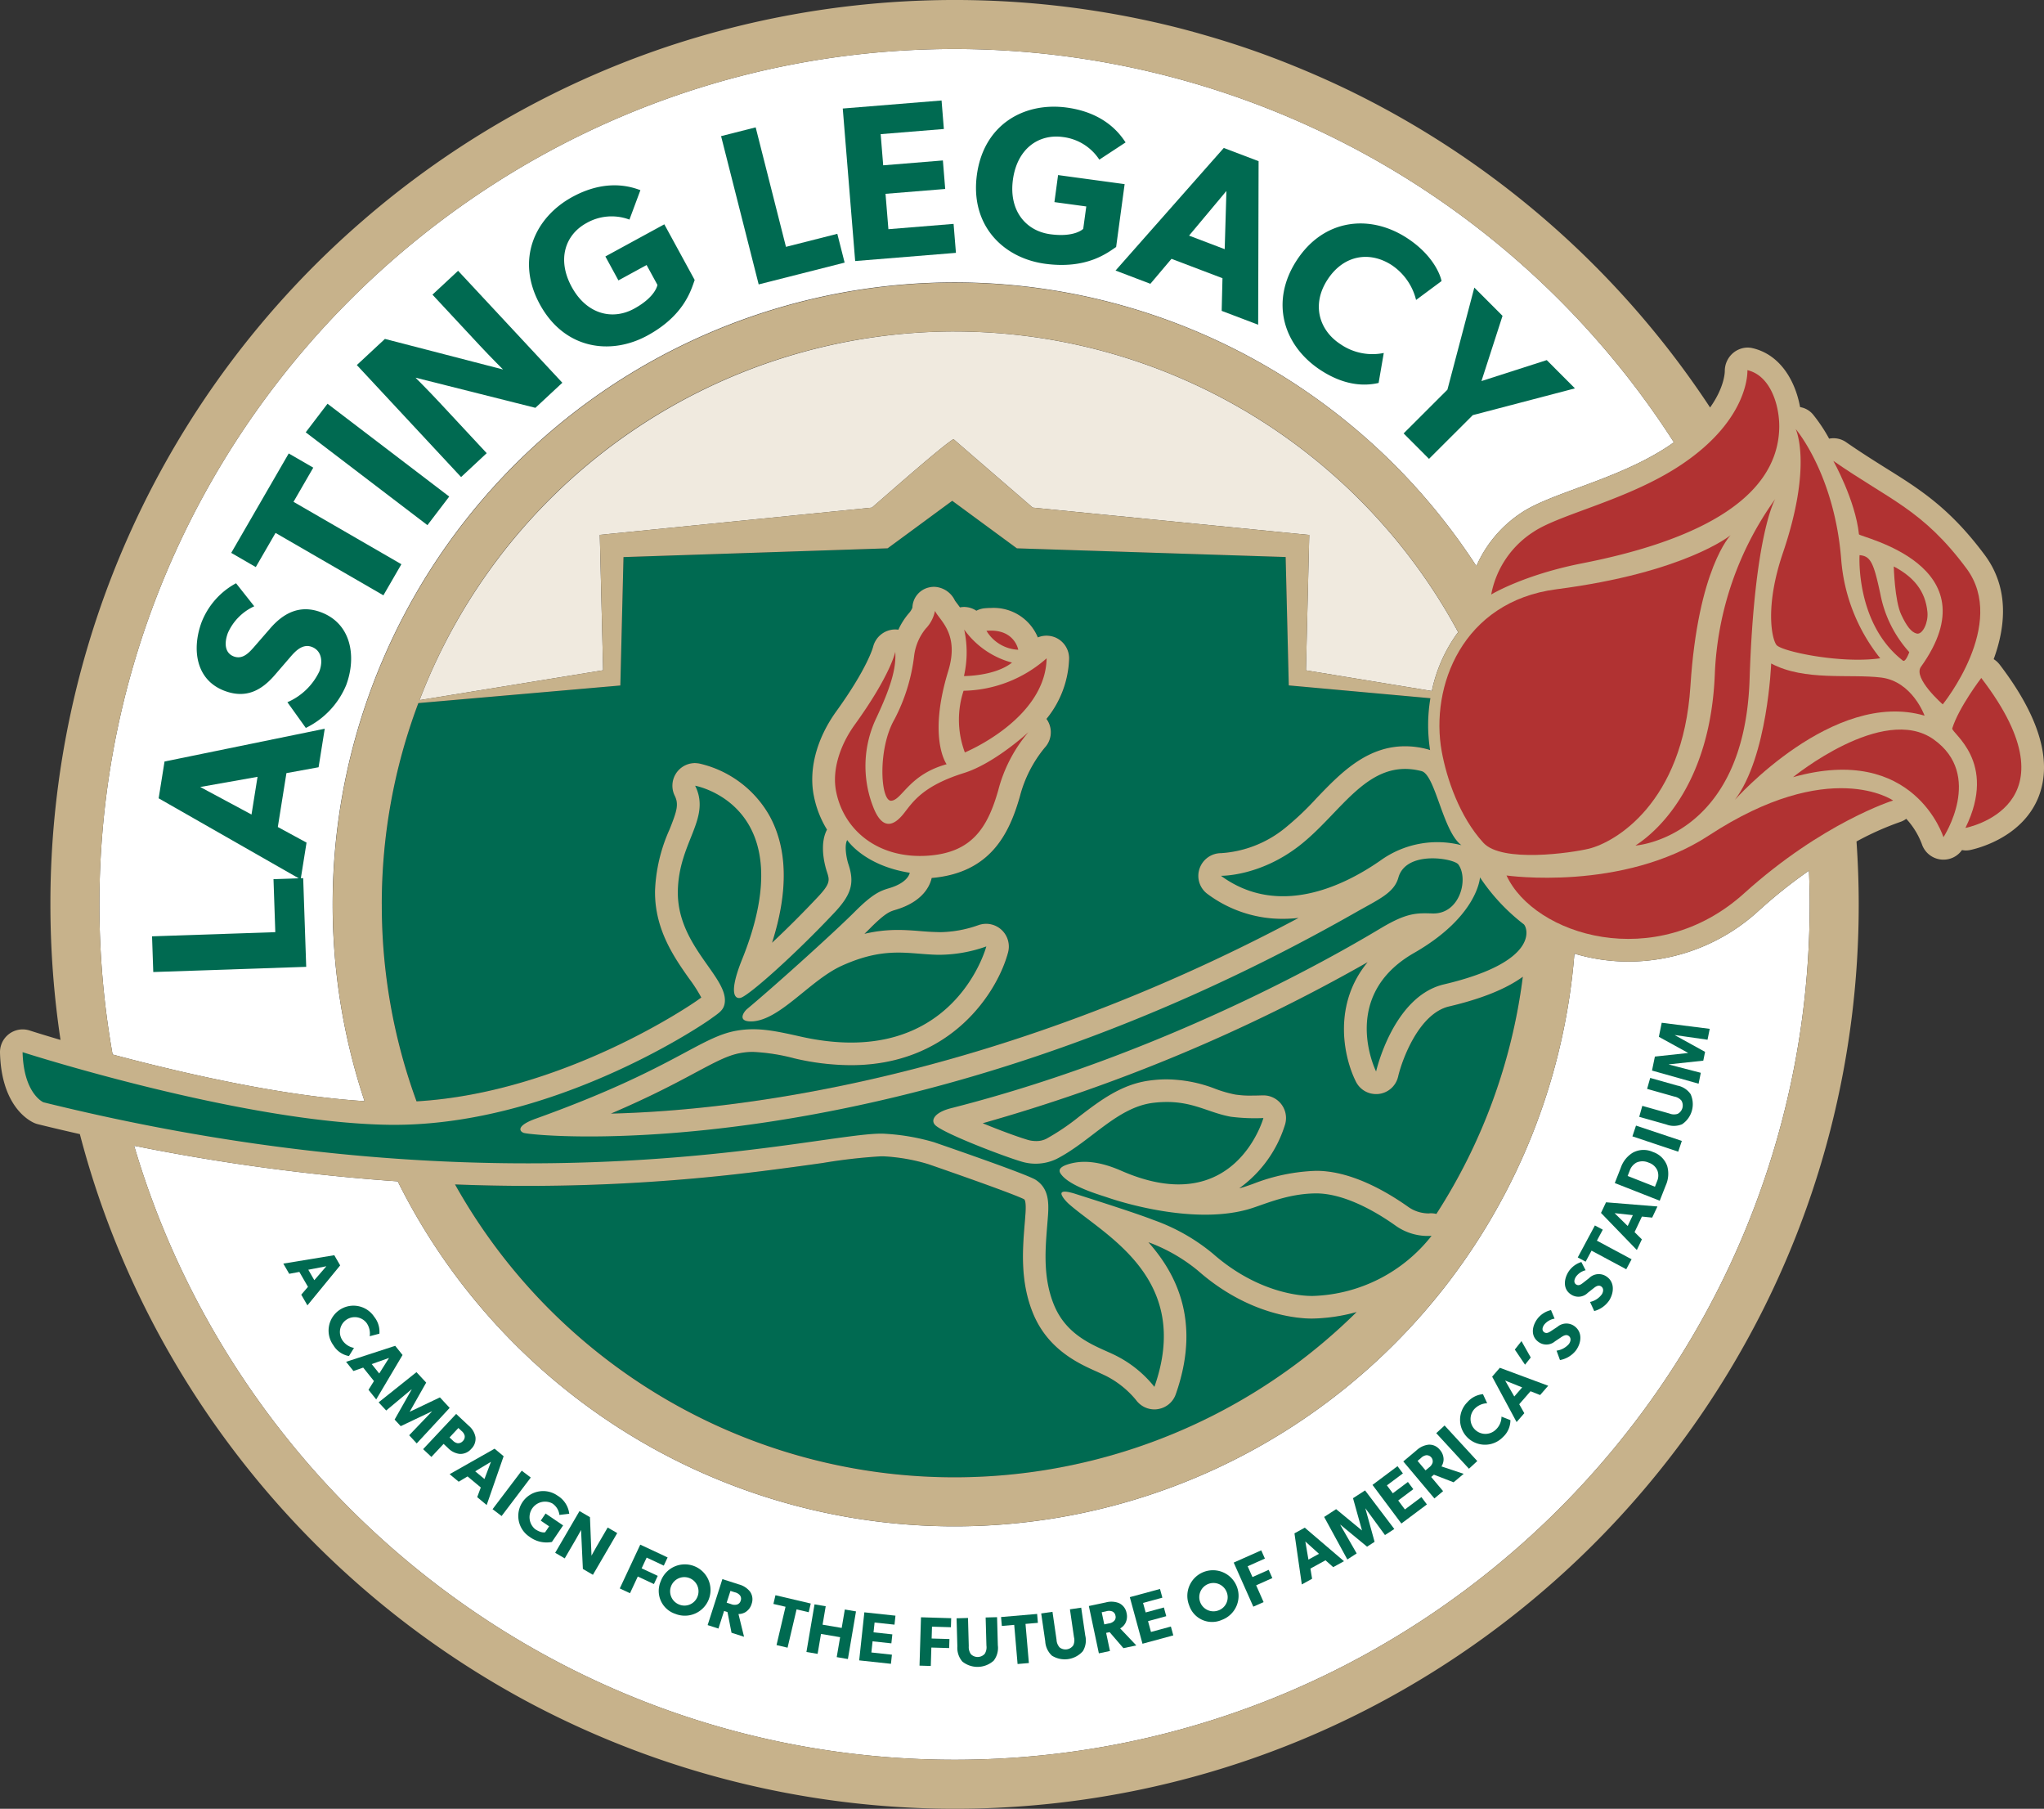<svg data-name="Group 16" xmlns="http://www.w3.org/2000/svg" width="391.355" height="346.225" viewBox="0 0 391.355 346.225"><rect x="0" y="0" width="391.355" height="346.225" fill="#333333" stroke="none"/><defs><clipPath id="a"><path data-name="Rectangle 27" fill="none" d="M0 0h391.355v346.225H0z"/></clipPath></defs><g data-name="Group 15" clip-path="url(#a)"><path data-name="Path 259" d="M32.588 259.28q-2.084-3.626-4-7.358 1.911 3.733 4 7.358" fill="#fff"/><path data-name="Path 260" d="M318.448 65.604q.552.7 1.1 1.4c-.365-.468-.729-.936-1.1-1.4" fill="#fff"/><path data-name="Path 261" d="M296.054 42.214q3.14 2.721 6.148 5.587-3.007-2.865-6.148-5.587" fill="#fff"/><path data-name="Path 262" d="M182.765 9.381c-90.281 0-163.733 73.449-163.733 163.731a164.12 164.12 0 0 0 2.528 28.737c13.231 3.53 32.379 7.953 48.24 8.928a119.069 119.069 0 0 1 212.875-102.416 23.53 23.53 0 0 1 8.453-10.1c2.583-1.77 6.4-3.174 10.832-4.814 5.708-2.1 12.191-4.5 17.651-8.166.311-.21.585-.418.878-.627A163.741 163.741 0 0 0 182.765 9.381" fill="#fff"/><path data-name="Path 263" d="M15.295 217.087q1.533 5.856 3.453 11.548-1.925-5.687-3.453-11.548" fill="#fff"/><path data-name="Path 264" d="M9.652 173.113a174.624 174.624 0 0 0 1.935 25.942 174.624 174.624 0 0 1-1.935-25.942" fill="#fff"/><path data-name="Path 265" d="M28.592 251.922q-1.911-3.732-3.647-7.568 1.735 3.834 3.647 7.568" fill="#fff"/><path data-name="Path 266" d="M182.765 0a173.424 173.424 0 0 1 43.264 5.45A173.424 173.424 0 0 0 182.765 0" fill="#fff"/><path data-name="Path 267" d="M218.569 342.509q-.863.181-1.729.356.867-.173 1.729-.356" fill="#fff"/><path data-name="Path 268" d="M248.547 12.952q1.391.573 2.77 1.166-1.378-.595-2.77-1.166" fill="#fff"/><path data-name="Path 269" d="M257.816 17.07q3.785 1.821 7.465 3.821-3.68-2-7.464-3.823" fill="#fff"/><path data-name="Path 270" d="M226.029 5.45c1.7.438 3.386.908 5.065 1.4-1.68-.488-3.365-.958-5.065-1.4" fill="#fff"/><path data-name="Path 271" d="M302.202 298.424q-3.007 2.867-6.148 5.587 3.14-2.72 6.148-5.587" fill="#fff"/><path data-name="Path 272" d="M340.586 244.354q-1.733 3.834-3.647 7.568 1.913-3.733 3.647-7.568" fill="#fff"/><path data-name="Path 273" d="M321.487 276.693q-2.492 3.333-5.14 6.54 2.646-3.207 5.14-6.54" fill="#fff"/><path data-name="Path 274" d="M350.428 216.376q-1.6 6.222-3.646 12.259 2.041-6.032 3.646-12.259" fill="#fff"/><path data-name="Path 275" d="M346.783 228.635q-1.361 4.022-2.912 7.953 1.55-3.93 2.912-7.953" fill="#fff"/><path data-name="Path 276" d="M330.815 262.877q-3.253 5.354-6.876 10.448 3.62-5.091 6.876-10.448" fill="#fff"/><path data-name="Path 277" d="M336.94 251.922q-1.911 3.732-4 7.358 2.084-3.626 4-7.358" fill="#fff"/><path data-name="Path 278" d="M21.661 236.588q-1.55-3.932-2.912-7.953 1.361 4.02 2.912 7.953" fill="#fff"/><path data-name="Path 279" d="M265.281 325.332q-3.679 2-7.464 3.823 3.785-1.824 7.464-3.823" fill="#fff"/><path data-name="Path 280" d="M182.765 336.844c90.281 0 163.731-73.449 163.731-163.731 0-2.165-.056-4.317-.139-6.463a96.066 96.066 0 0 0-9.5 7.56 36.9 36.9 0 0 1-25.067 9.85 36.179 36.179 0 0 1-10.345-1.519 119.064 119.064 0 0 1-225.294 43.587 394.484 394.484 0 0 1-50.469-6.814c19.991 67.855 82.841 117.53 157.083 117.53" fill="#fff"/><path data-name="Path 281" d="M355.878 173.113a173.425 173.425 0 0 1-5.45 43.264 173.425 173.425 0 0 0 5.45-43.264" fill="#fff"/><path data-name="Path 282" d="M41.59 273.325q-3.62-5.091-6.876-10.448 3.253 5.354 6.876 10.448" fill="#fff"/><path data-name="Path 283" d="M182.765 63.444a109.831 109.831 0 0 0-102.439 70.573l35.152-5.716-.587-23.864-.051-2.05 2.171-.218 49.927-5c3.474-3.011 13.62-11.955 15.625-13.112 1.381 1.219 11.8 10.195 15.159 13.109l50.793 5.021 2.16.213-.05 2.039-.582 23.875 24.1 3.959a28.9 28.9 0 0 1 4.817-10.966c.074-.1.161-.188.236-.287a109.712 109.712 0 0 0-96.435-57.572" fill="#f0eadf"/><path data-name="Path 284" d="m246.763 131.2-.036-1.5-.563-23.076-50.36-1.628-1.1-.035-1.126-.828-11.252-8.271c-4.145 3.048-11.234 8.269-11.247 8.27l-1.125.822-1.1.036-49.472 1.643-.566 23.063-.036 1.513-1.413.125-37.261 3.244a109.616 109.616 0 0 0-.324 76.242c28.489-1.663 53.463-19.11 53.7-19.288l.646-.459a1.283 1.283 0 0 0 .174-.124 28.458 28.458 0 0 0-2.348-3.65c-2.8-3.968-6.628-9.4-6.509-16.818a31.47 31.47 0 0 1 2.789-11.726c1.4-3.521 1.782-4.789.988-6.428a4.332 4.332 0 0 1 3.887-6.254 6.544 6.544 0 0 1 .77.075 20.707 20.707 0 0 1 13.459 9.961c3.491 6.317 3.665 14.484.516 24.353 2.6-2.447 5.614-5.4 8.651-8.639 2.585-2.72 2.379-3.329 1.839-4.974-.276-.839-1.552-5.053.027-8.041a19.35 19.35 0 0 1-2.483-6.28c-1.093-5.124.46-11.061 4.23-16.316 6.036-8.353 7.055-12.322 7.073-12.366a4.391 4.391 0 0 1 4.223-3.354c.124 0 .243.013.367.013.085.008.165.033.25.044a13.5 13.5 0 0 1 1.978-3.116 3.684 3.684 0 0 0 .715-1.111 4.189 4.189 0 0 1 4.174-3.994 4.575 4.575 0 0 1 3.975 2.639c.117.174.285.379.447.6s.33.446.513.7a4.41 4.41 0 0 1 .8-.085 4.308 4.308 0 0 1 2.342.723 4.285 4.285 0 0 1 1.516-.462 13.18 13.18 0 0 1 1.285-.068 9.153 9.153 0 0 1 8.967 5.642 4.318 4.318 0 0 1 1.654-.336 4.491 4.491 0 0 1 1.726.354 4.35 4.35 0 0 1 2.609 4.062 19.172 19.172 0 0 1-4.334 11.517 4.339 4.339 0 0 1-.346 5.526 24.235 24.235 0 0 0-4.751 9.341c-2.051 7.185-5.673 14.616-16.881 15.586-.331 1.479-1.664 4.557-6.973 6.112-1.013.305-1.883.572-4.764 3.46-.317.317-.7.7-1.143 1.118a27.028 27.028 0 0 1 6.44-.745c1.546 0 2.963.112 4.348.223 1.094.093 2.193.169 3.361.187l.273.013a22.682 22.682 0 0 0 7.322-1.317 4.689 4.689 0 0 1 1.572-.285 4.357 4.357 0 0 1 4.2 5.428c-1.975 7.5-10.8 21.639-30.1 21.639a48.047 48.047 0 0 1-10.812-1.3 37.3 37.3 0 0 0-7.932-1.242 12.818 12.818 0 0 0-2.441.223c-2.353.416-4.67 1.652-8.49 3.689-3.721 2-8.72 4.664-16.278 7.894 22.649-.544 72.409-5.872 131.65-37.451a26.75 26.75 0 0 1-3 .174 23.974 23.974 0 0 1-14.428-4.758 4.3 4.3 0 0 1-1.534-4.838 4.366 4.366 0 0 1 4.149-2.982 21.606 21.606 0 0 0 12.229-4.807 56.171 56.171 0 0 0 6.043-5.726c4.459-4.652 9.509-9.925 16.937-9.925a16.514 16.514 0 0 1 4.2.547 5.761 5.761 0 0 1 .6.188 30.844 30.844 0 0 1 .057-9.929l-25.715-2.329Z" fill="#006a51"/><path data-name="Path 285" d="M182.765 282.781a109.309 109.309 0 0 0 76.98-31.639 34.009 34.009 0 0 1-8.025 1.241l-.54.013c-2.665 0-12.142-.659-21.831-9.185a32.669 32.669 0 0 0-9.471-5.429c5.664 6.366 10 15.583 5.235 29.117a4.319 4.319 0 0 1-3.44 2.832 3.409 3.409 0 0 1-.653.056 4.382 4.382 0 0 1-3.491-1.77 17.962 17.962 0 0 0-5.738-4.627c-.5-.248-1.062-.5-1.683-.79-3.528-1.565-9.422-4.211-12.3-11.16-2.516-6.112-2.025-12.261-1.615-17.23.062-.639.1-1.273.148-1.894.162-2.477-.18-2.7-.272-2.764-.448-.243-3.1-1.435-18.2-6.67l-.522-.162a35.934 35.934 0 0 0-8.13-1.379c-.161-.006-.348-.006-.54-.006a104.7 104.7 0 0 0-11.136 1.273c-3.235.454-7.012.981-11.284 1.516a360.075 360.075 0 0 1-45.2 2.875c-4.622 0-9.269-.1-13.936-.284a109.742 109.742 0 0 0 95.644 56.065" fill="#006a51"/><path data-name="Path 286" d="M277.447 192.65c-5.757 1.341-8.987 10.148-9.752 13.41a4.323 4.323 0 0 1-3.714 3.341 4.709 4.709 0 0 1-.5.024 4.307 4.307 0 0 1-3.881-2.391c-2.488-4.994-4.344-14.908 2.251-22.858a331.408 331.408 0 0 1-73.7 30.831c3.192 1.311 6.745 2.634 8.726 3.206a5.489 5.489 0 0 0 1.485.2 4.2 4.2 0 0 0 1.956-.428 43.847 43.847 0 0 0 6.348-4.292c4.025-3.08 8.186-6.254 13.7-6.893a22.869 22.869 0 0 1 3.086-.193 26.337 26.337 0 0 1 9.235 1.807 23.675 23.675 0 0 0 3.795 1.093 18.607 18.607 0 0 0 3.4.2c1.012 0 1.795-.036 1.82-.036h.205a4.338 4.338 0 0 1 4.173 5.5 23.555 23.555 0 0 1-8.789 12.285 1.906 1.906 0 0 1 .193-.043c.7-.18 1.51-.472 2.416-.789a36.134 36.134 0 0 1 12.137-2.509c6.459 0 13.1 3.733 17.527 6.851a6.809 6.809 0 0 0 3.844 1.3h.193a2.651 2.651 0 0 1 .391-.025 4.5 4.5 0 0 1 1.028.125 108.967 108.967 0 0 0 16.549-45.394q-4.8 3.48-14.118 5.682" fill="#006a51"/><path data-name="Path 287" d="M382.8 127.129a4.354 4.354 0 0 0-1.078-.957c2.214-6.03 3.089-13.493-1.725-19.953-6.689-8.98-12.391-12.552-19-16.669-2.342-1.472-4.745-2.981-7.5-4.889a4.243 4.243 0 0 0-3.282-.693 30.542 30.542 0 0 0-3.127-4.679 4.114 4.114 0 0 0-2.434-1.364c-.936-5.12-3.855-10.067-9.112-11.284a4.565 4.565 0 0 0-.9-.112 4.422 4.422 0 0 0-2.783 1.012 4.519 4.519 0 0 0-1.621 3.478c0 .195-.03 3.073-2.816 6.982q-3.725-5.655-7.87-10.995c-.365-.47-.729-.937-1.1-1.4A174.09 174.09 0 0 0 302.2 47.8q-3.007-2.867-6.148-5.587-4.711-4.082-9.713-7.823a173.22 173.22 0 0 0-17.408-11.455q-1.812-1.043-3.652-2.042-3.679-2-7.464-3.822a173.553 173.553 0 0 0-6.493-2.954q-1.379-.595-2.77-1.166a171.86 171.86 0 0 0-6.266-2.447q-1.988-.728-4-1.41-3.561-1.2-7.193-2.25a189.01 189.01 0 0 0-5.065-1.4A174.21 174.21 0 0 0 127.243 9.1q-2.01.682-4 1.41a172.269 172.269 0 0 0-22.995 10.389q-1.839 1-3.652 2.042a173.335 173.335 0 0 0-17.407 11.45q-5 3.738-9.714 7.823a172.713 172.713 0 0 0-59.823 130.9 174.471 174.471 0 0 0 1.936 25.942c-3.639-1.07-5.836-1.775-5.929-1.811a4.687 4.687 0 0 0-1.334-.205A4.355 4.355 0 0 0 0 201.492c.255 10.242 5.546 13.024 6.6 13.478a4.251 4.251 0 0 0 .664.223c2.677.662 5.353 1.287 8.026 1.894q1.533 5.855 3.454 11.548 1.361 4.022 2.912 7.954t3.284 7.765q1.733 3.834 3.647 7.568t4 7.358q1.043 1.812 2.126 3.6 3.253 5.354 6.876 10.448 1.207 1.7 2.454 3.363 2.492 3.333 5.138 6.54 3.969 4.809 8.272 9.322 5.732 6.012 12.02 11.461 4.713 4.082 9.714 7.823A173.326 173.326 0 0 0 96.6 323.29q1.814 1.043 3.652 2.042a173.682 173.682 0 0 0 116.588 17.533q.867-.173 1.73-.356a171.791 171.791 0 0 0 39.247-13.355q3.785-1.822 7.464-3.822 1.839-1 3.652-2.042a173.211 173.211 0 0 0 17.408-11.455q5-3.738 9.713-7.823 3.142-2.72 6.148-5.587a174.179 174.179 0 0 0 14.145-15.2q2.646-3.207 5.14-6.54 1.246-1.665 2.452-3.363 3.62-5.091 6.876-10.448 1.086-1.785 2.126-3.6 2.085-3.626 4-7.358t3.646-7.568q1.735-3.834 3.285-7.765t2.912-7.954q2.041-6.032 3.646-12.259a173.425 173.425 0 0 0 5.45-43.264c0-4.047-.149-8.058-.423-12.035a56.176 56.176 0 0 1 8.3-3.712 4.28 4.28 0 0 0 1.226-.625 14.858 14.858 0 0 1 2.986 4.835 4.354 4.354 0 0 0 3.559 2.945 3.694 3.694 0 0 0 .578.036 4.3 4.3 0 0 0 3.543-1.836 4.326 4.326 0 0 0 .667.075 3.827 3.827 0 0 0 .789-.062c.409-.081 10.036-1.95 13.26-10.322 2.607-6.819.074-15.309-7.566-25.284M19.035 173.113c0-90.281 73.449-163.731 163.73-163.731a163.74 163.74 0 0 1 137.724 75.276c-.293.21-.565.417-.877.627-5.459 3.671-11.943 6.068-17.651 8.167-4.428 1.64-8.247 3.043-10.832 4.814a23.509 23.509 0 0 0-8.452 10.095A119.077 119.077 0 0 0 69.8 210.773c-15.862-.973-35.011-5.4-48.24-8.926a164.034 164.034 0 0 1-2.526-28.734m54.062 0a109.1 109.1 0 0 1 7.004-38.531l37.261-3.246 1.412-.125.038-1.513.566-23.063 49.471-1.643 1.1-.036 1.125-.826c.014 0 7.1-5.222 11.248-8.269l11.251 8.271 1.126.827 1.1.035 50.359 1.628.563 23.076.036 1.5 1.4.125 25.715 2.329a30.877 30.877 0 0 0-.057 9.929 5.934 5.934 0 0 0-.595-.188 16.529 16.529 0 0 0-4.2-.547c-7.428 0-12.477 5.274-16.937 9.926a56.29 56.29 0 0 1-6.043 5.726 21.614 21.614 0 0 1-12.229 4.807 4.364 4.364 0 0 0-4.148 2.981 4.3 4.3 0 0 0 1.534 4.838 23.968 23.968 0 0 0 14.427 4.758 27 27 0 0 0 3-.173c-59.241 31.577-109 36.906-131.65 37.451 7.559-3.23 12.558-5.894 16.278-7.894 3.82-2.038 6.137-3.273 8.491-3.69a12.815 12.815 0 0 1 2.44-.223 37.378 37.378 0 0 1 7.932 1.242 47.982 47.982 0 0 0 10.812 1.3c19.3 0 28.13-14.141 30.1-21.639a4.357 4.357 0 0 0-4.2-5.428 4.685 4.685 0 0 0-1.572.286 22.711 22.711 0 0 1-7.323 1.316l-.274-.013a47.8 47.8 0 0 1-3.36-.186c-1.386-.112-2.8-.223-4.348-.223a26.978 26.978 0 0 0-6.441.745c.448-.423.826-.8 1.143-1.118 2.882-2.889 3.752-3.156 4.764-3.46 5.309-1.556 6.644-4.634 6.974-6.113 11.207-.97 14.83-8.4 16.88-15.586a24.246 24.246 0 0 1 4.751-9.341 4.338 4.338 0 0 0 .346-5.525 19.16 19.16 0 0 0 4.334-11.517 4.351 4.351 0 0 0-2.609-4.063 4.5 4.5 0 0 0-1.727-.353 4.312 4.312 0 0 0-1.652.335 9.155 9.155 0 0 0-8.967-5.642c-.41 0-.839.025-1.285.068a4.273 4.273 0 0 0-1.516.463 4.314 4.314 0 0 0-2.342-.723 4.386 4.386 0 0 0-.8.084c-.182-.254-.358-.492-.514-.7s-.328-.423-.447-.6a4.574 4.574 0 0 0-3.975-2.639 4.136 4.136 0 0 0-.87.092 4.072 4.072 0 0 0-3.3 3.9 3.694 3.694 0 0 1-.715 1.111 13.468 13.468 0 0 0-1.979 3.117c-.084-.013-.164-.038-.25-.044-.124 0-.242-.013-.366-.013a4.389 4.389 0 0 0-4.223 3.354c-.019.043-1.037 4.011-7.075 12.366-3.77 5.254-5.322 11.191-4.229 16.316a19.332 19.332 0 0 0 2.482 6.279c-1.579 2.988-.3 7.2-.027 8.041.54 1.646.745 2.254-1.838 4.974a193.668 193.668 0 0 1-8.652 8.639c3.149-9.869 2.976-18.036-.515-24.352a20.709 20.709 0 0 0-13.46-9.962 6.774 6.774 0 0 0-.769-.074 4.331 4.331 0 0 0-3.888 6.254c.8 1.64.416 2.906-.988 6.427a31.5 31.5 0 0 0-2.789 11.726c-.117 7.422 3.714 12.85 6.509 16.819a28.373 28.373 0 0 1 2.348 3.651 1.11 1.11 0 0 1-.174.124l-.645.46c-.237.177-25.211 17.624-53.7 19.288a109.157 109.157 0 0 1-6.653-37.703m175.418-70.928-50.793-5.021c-3.36-2.913-13.778-11.889-15.158-13.109-2.006 1.158-12.153 10.1-15.626 13.112l-49.927 5-2.171.218.051 2.05.586 23.863-35.152 5.717a109.6 109.6 0 0 1 198.875-13c-.075.1-.163.187-.236.288a28.905 28.905 0 0 0-4.818 10.966l-24.1-3.959.582-23.875.05-2.04ZM101.058 227a359.841 359.841 0 0 0 45.2-2.875 731.516 731.516 0 0 0 11.284-1.516 104.7 104.7 0 0 1 11.136-1.273c.193 0 .379 0 .54.006a35.947 35.947 0 0 1 8.131 1.379l.521.162c15.1 5.235 17.751 6.428 18.2 6.67.093.068.434.286.273 2.765-.05.62-.088 1.254-.149 1.894-.41 4.969-.9 11.117 1.615 17.228 2.875 6.95 8.769 9.6 12.3 11.161.621.292 1.179.54 1.683.789a17.975 17.975 0 0 1 5.739 4.627 4.379 4.379 0 0 0 3.491 1.77 3.4 3.4 0 0 0 .652-.056 4.319 4.319 0 0 0 3.44-2.832c4.77-13.533.428-22.75-5.235-29.117a32.7 32.7 0 0 1 9.471 5.429c9.689 8.528 19.167 9.185 21.831 9.185l.54-.013a33.952 33.952 0 0 0 8.025-1.24 109.556 109.556 0 0 1-172.625-24.426q7 .272 13.937.283m173.955 5.362a4.5 4.5 0 0 0-1.028-.125 2.65 2.65 0 0 0-.391.025h-.194a6.809 6.809 0 0 1-3.845-1.3c-4.422-3.117-11.068-6.85-17.526-6.85a36.134 36.134 0 0 0-12.137 2.509c-.907.317-1.714.609-2.416.789a1.908 1.908 0 0 0-.193.043 23.555 23.555 0 0 0 8.789-12.285 4.339 4.339 0 0 0-4.173-5.5h-.199c-.025 0-.808.038-1.82.038a18.608 18.608 0 0 1-3.4-.2 23.531 23.531 0 0 1-3.795-1.094 26.363 26.363 0 0 0-9.235-1.807 23.083 23.083 0 0 0-3.087.193c-5.509.64-9.669 3.814-13.695 6.895a43.908 43.908 0 0 1-6.348 4.292 4.2 4.2 0 0 1-1.956.428 5.482 5.482 0 0 1-1.485-.2c-1.982-.572-5.534-1.9-8.726-3.206a331.463 331.463 0 0 0 73.7-30.831c-6.595 7.95-4.738 17.864-2.251 22.858a4.306 4.306 0 0 0 3.881 2.391 4.709 4.709 0 0 0 .5-.024 4.323 4.323 0 0 0 3.714-3.342c.765-3.26 3.994-12.067 9.752-13.408q9.318-2.191 14.118-5.683a108.967 108.967 0 0 1-16.549 45.395m71.482-59.25c0 90.282-73.449 163.731-163.731 163.731-74.242 0-137.091-49.675-157.083-117.53a394.511 394.511 0 0 0 50.469 6.814 119.065 119.065 0 0 0 225.29-43.588 36.165 36.165 0 0 0 10.344 1.519 36.9 36.9 0 0 0 25.068-9.851 96.08 96.08 0 0 1 9.5-7.559c.083 2.146.139 4.3.139 6.463" fill="#c7b28b"/><path data-name="Path 288" d="m29.112 179.228 23.6-.8-.346-10.145 5.685-.194.578 16.979-29.284.994Z" fill="#006a51"/><path data-name="Path 289" d="m31.502 145.766 30.674-6.279-1.179 7.377-6.156 1.123-1.649 10.314 5.5 2.987-1.126 7.045-27.19-15.525Zm6.832 4.876 9.822 5.27 1.153-7.215Z" fill="#006a51"/><path data-name="Path 290" d="M61.144 128.522c.765-2.073.356-4.034-1.477-4.708-1.871-.693-3.332 1.083-4.217 2.109l-2.846 3.3c-2.552 2.953-5.5 4.534-9.541 3.04-5.677-2.093-6.327-8.12-4.474-13.143a14.437 14.437 0 0 1 6.606-7.476l3.486 4.408a10.129 10.129 0 0 0-5.051 5.105c-.765 2.071-.526 3.88 1.146 4.5 1.643.607 2.831-.639 3.817-1.758l3.068-3.529c2.582-3.026 5.733-4.675 9.734-3.2 5.951 2.193 6.869 8.615 4.9 13.937a15.865 15.865 0 0 1-7.742 8.23l-3.525-4.921a12.045 12.045 0 0 0 6.111-5.891" fill="#006a51"/><path data-name="Path 291" d="m48.972 108.549-4.7-2.72 11.009-19.033 4.7 2.72-3.785 6.541 20.656 11.945-3.445 5.952-20.651-11.944Z" fill="#006a51"/><path data-name="Rectangle 23" fill="#006a51" d="m58.536 82.754 4.172-5.472L86.011 95.05l-4.172 5.472z"/><path data-name="Path 292" d="m73.698 64.874 22.618 5.853s-2.351-2.337-4.462-4.6L82.8 56.402l4.911-4.569 19.958 21.431-5.159 4.8-22.951-5.772s2.495 2.49 4.607 4.76l9.022 9.692-4.907 4.571-19.96-21.438Z" fill="#006a51"/><path data-name="Path 293" d="m127.195 42.938 5.812 10.656c-.676 1.864-1.965 6.771-9.044 10.63-7.116 3.877-15.934 2.6-20.605-5.975s-.951-16.64 6.238-20.558c6.819-3.716 11.713-1.744 13.019-1.292l-2.1 5.636a9.706 9.706 0 0 0-8.2.65c-4.136 2.253-5.7 7.016-2.854 12.235s7.767 6.449 11.94 4.172 4.474-4.562 4.474-4.562l-2.074-3.8-5.394 2.943-2.5-4.583Z" fill="#006a51"/><path data-name="Path 294" d="m144.685 24.378 5.8 22.872 9.832-2.493 1.4 5.511-16.456 4.174-7.2-28.384Z" fill="#006a51"/><path data-name="Path 295" d="m180.276 19.233.442 5.458-12.1.987.484 5.966 11.428-.931.444 5.459-11.428.928.553 6.771 12.48-1.015.45 5.543-19.293 1.568-2.376-29.194Z" fill="#006a51"/><path data-name="Path 296" d="M215.328 35.245 213.7 47.279c-1.649 1.1-5.6 4.294-13.587 3.213-8.036-1.087-14.384-7.347-13.073-17.024s9.089-13.977 17.211-12.876c7.7 1.043 10.473 5.533 11.262 6.668l-5.031 3.3a9.7 9.7 0 0 0-6.995-4.333c-4.672-.634-8.75 2.284-9.549 8.174s2.442 9.795 7.154 10.436 6.308-1.031 6.308-1.031l.585-4.288-6.1-.83.7-5.175Z" fill="#006a51"/><path data-name="Path 297" d="m240.977 30.852-.081 31.307-6.987-2.654.152-6.253-9.764-3.709-4.041 4.778-6.668-2.536 20.721-23.465Zm-6.16 5.7-7.153 8.549 6.824 2.594Z" fill="#006a51"/><path data-name="Path 298" d="M252.921 70.896c-7.227-4.693-9.793-13.134-4.662-21.038 5.152-7.94 13.958-8.953 21.111-4.309 5.055 3.281 6.432 7.161 6.636 8.252l-4.876 3.615a11.244 11.244 0 0 0-4.672-6.675c-4.167-2.7-9.173-2.006-12.293 2.8s-1.552 9.714 2.471 12.329a10.787 10.787 0 0 0 8.309 1.695l-.989 5.738c-2.076.473-6.016.849-11.034-2.408" fill="#006a51"/><path data-name="Path 299" d="m282.283 55.049 5.4 5.409-4.036 12.485 12.5-4.014 5.4 5.411-19.557 5.122-8.387 8.371-4.858-4.871 8.384-8.371Z" fill="#006a51"/><path data-name="Path 300" d="m65.131 242.217-6.271 7.649-1.181-2.044 1.287-1.5-1.651-2.858-1.942.364-1.128-1.954 9.759-1.607Zm-2.646.165-3.458.664 1.154 2Z" fill="#006a51"/><path data-name="Path 301" d="M63.872 257.561a4.767 4.767 0 1 1 7.8-5.473 4.515 4.515 0 0 1 .968 3.2l-1.853.484a3.537 3.537 0 0 0-.58-2.506 2.846 2.846 0 0 0-4.658 3.267 3.414 3.414 0 0 0 2.23 1.479l-.966 1.56a4.378 4.378 0 0 1-2.945-2.008" fill="#006a51"/><path data-name="Path 302" d="m77.076 259.367-5.044 8.507-1.477-1.843 1.045-1.677-2.062-2.575-1.867.652-1.41-1.76 9.405-3.062Zm-2.59.563-3.317 1.178 1.44 1.8Z" fill="#006a51"/><path data-name="Path 303" d="m81.601 264.653-3.144 5.552.018.021 5.753-2.745 1.869 2.01-6.308 6.8-1.45-1.56 4.368-4.557-.018-.021-5.964 2.835-1.168-1.257 3.256-5.75-.028-.03-4.841 4.042-1.45-1.56 7.247-5.782Z" fill="#006a51"/><path data-name="Path 304" d="M91.034 275.065a2.7 2.7 0 0 1-.809 2.275 2.74 2.74 0 0 1-2.223.963 3.734 3.734 0 0 1-2.237-1.141l-.831-.781-2.336 2.495-1.583-1.486 6.322-6.743 2.413 2.261a3.713 3.713 0 0 1 1.284 2.157m-3.41 1.188a1.186 1.186 0 0 0 1-.419 1.16 1.16 0 0 0 .345-1.015 1.693 1.693 0 0 0-.588-.9l-.617-.579-1.694 1.813.617.576a1.678 1.678 0 0 0 .936.529" fill="#006a51"/><path data-name="Path 305" d="m96.428 278.744-3.247 9.345-1.814-1.511.689-1.853-2.534-2.113-1.7 1.011-1.733-1.443 8.607-4.879Zm-2.426 1.07-3.017 1.817 1.772 1.477Z" fill="#006a51"/><path data-name="Rectangle 24" fill="#006a51" d="m94.309 288.881 5.585-7.37 1.73 1.312-5.585 7.37z"/><path data-name="Path 306" d="m107.819 291.986-2.152 3.17a5.441 5.441 0 0 1-4.292-1 4.764 4.764 0 1 1 5.373-7.867 4.7 4.7 0 0 1 2.244 3.469l-1.885.224a3.062 3.062 0 0 0-1.368-2.206 2.977 2.977 0 0 0-3.291 4.919c1.24.843 1.926.6 1.926.6l.768-1.13-1.607-1.092.925-1.364Z" fill="#006a51"/><path data-name="Path 307" d="m112.958 290.412.294 7.369s.492-.922.985-1.766l2.113-3.623 1.828 1.064-4.655 7.987-1.921-1.121-.35-7.46s-.524.979-1.018 1.824l-2.106 3.613-1.83-1.068 4.658-7.986Z" fill="#006a51"/><path data-name="Path 308" d="m127.825 298.118-.733 1.568-3.28-1.536-.961 2.051 3.085 1.445-.733 1.568-3.087-1.445-1.494 3.2-1.956-.916 3.922-8.382Z" fill="#006a51"/><path data-name="Path 309" d="M126.512 302.671a4.913 4.913 0 1 1 2.8 6.251 4.624 4.624 0 0 1-2.8-6.251m7.1 2.759a2.717 2.717 0 1 0-3.589 1.7 2.676 2.676 0 0 0 3.589-1.7" fill="#006a51"/><path data-name="Path 310" d="M143.597 304.647a2.561 2.561 0 0 1 .324 2.327 2.761 2.761 0 0 1-1.23 1.635 2.6 2.6 0 0 1-1.3.341l1.068 4.353-2.4-.77-.772-3.962-.651-.207-1.079 3.37-2.068-.665 2.822-8.8 3.165 1.013a4.027 4.027 0 0 1 2.123 1.37m-2.514 2.489a1.039 1.039 0 0 0 .733-.751 1.057 1.057 0 0 0-.16-1.037 1.784 1.784 0 0 0-.986-.568l-.816-.262-.726 2.256.817.262a1.8 1.8 0 0 0 1.137.1" fill="#006a51"/><path data-name="Path 311" d="m148.08 307.019.393-1.669 6.758 1.589-.392 1.665-2.324-.544-1.723 7.331-2.114-.5 1.723-7.332Z" fill="#006a51"/><path data-name="Path 312" d="m155.955 307.097 2.14.364-.6 3.529 3.659.622.6-3.528 2.14.364-1.552 9.118-2.14-.367.651-3.816-3.66-.623-.65 3.817-2.14-.363Z" fill="#006a51"/><path data-name="Path 313" d="m171.451 309.264-.185 1.72-3.813-.408-.2 1.879 3.6.387-.185 1.72-3.6-.387-.229 2.133 3.934.424-.188 1.746-6.08-.654.988-9.2Z" fill="#006a51"/><path data-name="Path 314" d="m182.121 309.748-.052 1.73-3.623-.109-.068 2.267 3.406.1-.052 1.73-3.409-.1-.107 3.529-2.16-.066.281-9.256Z" fill="#006a51"/><path data-name="Path 315" d="M185.891 316.633a1.821 1.821 0 0 0 2.656-.073 2.347 2.347 0 0 0 .32-1.556l-.149-5.393 2.188-.059.147 5.395a3.977 3.977 0 0 1-.8 2.934 4.635 4.635 0 0 1-6 .164 4.031 4.031 0 0 1-.953-2.887l-.149-5.393 2.188-.06.147 5.393a2.35 2.35 0 0 0 .406 1.534" fill="#006a51"/><path data-name="Path 316" d="m191.815 311.233-.147-1.707 6.906-.594.146 1.707-2.371.2.644 7.492-2.162.186-.644-7.492Z" fill="#006a51"/><path data-name="Path 317" d="M202.868 315.33a1.815 1.815 0 0 0 2.623-.38 2.339 2.339 0 0 0 .136-1.576l-.773-5.327 2.16-.315.775 5.327a3.972 3.972 0 0 1-.458 3 4.627 4.627 0 0 1-5.924.859 4.039 4.039 0 0 1-1.28-2.752l-.773-5.327 2.16-.311.775 5.326a2.337 2.337 0 0 0 .579 1.471" fill="#006a51"/><path data-name="Path 318" d="M214.255 306.865a2.568 2.568 0 0 1 1.437 1.863 2.759 2.759 0 0 1-.256 2.032 2.588 2.588 0 0 1-.964.942l3.089 3.256-2.468.524-2.636-3.063-.67.141.733 3.465-2.125.451-1.919-9.06 3.254-.688a4.013 4.013 0 0 1 2.526.136m-.95 3.411a1.023 1.023 0 0 0 .264-1.015 1.049 1.049 0 0 0-.654-.822 1.779 1.779 0 0 0-1.138-.006l-.841.178.492 2.325.84-.178a1.766 1.766 0 0 0 1.037-.482" fill="#006a51"/><path data-name="Path 319" d="m222.098 304.152.456 1.667-3.7 1.005.5 1.822 3.489-.95.454 1.667-3.489.95.563 2.068 3.813-1.037.462 1.693-5.9 1.6-2.426-8.918Z" fill="#006a51"/><path data-name="Path 320" d="M227.69 307.307a4.905 4.905 0 1 1 6.256 2.765 4.614 4.614 0 0 1-6.256-2.765m7.115-2.7a2.712 2.712 0 1 0-1.528 3.655 2.672 2.672 0 0 0 1.528-3.655" fill="#006a51"/><path data-name="Path 321" d="m241.484 296.76.7 1.576-3.3 1.471.921 2.065 3.105-1.382.7 1.578-3.1 1.382 1.425 3.216-1.968.876-3.754-8.439Z" fill="#006a51"/><path data-name="Path 322" d="m249.817 292.42 7.51 6.418-2.066 1.138-1.474-1.314-2.888 1.589.323 1.948-1.971 1.087-1.407-9.78Zm.109 2.646.594 3.466 2.018-1.11Z" fill="#006a51"/><path data-name="Path 323" d="m255.821 288.876 4.924 4.06.023-.016-1.712-6.141 2.307-1.492 5.6 7.389-1.788 1.158-3.724-5.089-.024.014 1.758 6.366-1.439.932-5.1-4.2-.034.023 3.144 5.467-1.788 1.157-4.439-8.138Z" fill="#006a51"/><path data-name="Path 324" d="m267.574 280.648 1.034 1.385-3.064 2.291 1.13 1.513 2.892-2.165 1.034 1.382-2.892 2.164 1.283 1.715 3.159-2.367 1.053 1.406-4.888 3.655-5.53-7.395Z" fill="#006a51"/><path data-name="Path 325" d="M273.522 276.534a2.55 2.55 0 0 1 2.144.966 2.762 2.762 0 0 1 .73 1.91 2.58 2.58 0 0 1-.408 1.285l4.256 1.417-1.929 1.623-3.768-1.458-.523.439 2.277 2.71-1.662 1.4-5.956-7.083 2.547-2.139a4.029 4.029 0 0 1 2.291-1.068m.767 3.455a1.172 1.172 0 0 0-1.207-1.437 1.784 1.784 0 0 0-1.007.531l-.658.553 1.526 1.817.658-.553a1.794 1.794 0 0 0 .688-.911" fill="#006a51"/><path data-name="Rectangle 25" fill="#006a51" d="m274.991 274.331 1.597-1.47 6.26 6.807-1.597 1.469z"/><path data-name="Path 326" d="M287.746 275.09a4.768 4.768 0 1 1-6.785-6.7 4.519 4.519 0 0 1 2.974-1.526l.806 1.738a3.545 3.545 0 0 0-2.361 1.019 2.846 2.846 0 0 0 4.05 4 3.4 3.4 0 0 0 1.054-2.457l1.709.67a4.375 4.375 0 0 1-1.447 3.256" fill="#006a51"/><path data-name="Path 327" d="m287.168 261.815 9.258 3.439-1.546 1.778-1.838-.726-2.162 2.484.973 1.717-1.476 1.7-4.681-8.696Zm1.015 2.444 1.748 3.05 1.513-1.738Z" fill="#006a51"/><path data-name="Path 328" d="m291.311 256.708 1.774 3.138-1.094 1.377-1.958-2.9Z" fill="#006a51"/><path data-name="Path 329" d="M300.387 257.265c.407-.565.45-1.2-.05-1.56s-1.107.047-1.463.285l-1.146.762a2.533 2.533 0 0 1-3.162.117c-1.55-1.12-1.236-3.01-.245-4.382a4.565 4.565 0 0 1 2.643-1.715l.688 1.639a3.2 3.2 0 0 0-1.97 1.126c-.408.565-.491 1.136-.033 1.466s.917.044 1.312-.212l1.233-.814a2.624 2.624 0 0 1 3.234-.149c1.624 1.173 1.361 3.207.311 4.66a5.025 5.025 0 0 1-3.055 1.851l-.658-1.8a3.836 3.836 0 0 0 2.362-1.275" fill="#006a51"/><path data-name="Path 330" d="M306.693 247.76c.361-.6.353-1.227-.173-1.548s-1.1.134-1.434.4l-1.079.85a2.527 2.527 0 0 1-3.138.367c-1.633-.993-1.471-2.9-.594-4.343a4.553 4.553 0 0 1 2.5-1.916l.814 1.575a3.207 3.207 0 0 0-1.874 1.277c-.361.595-.4 1.17.087 1.461s.913-.026 1.288-.315l1.162-.908a2.613 2.613 0 0 1 3.206-.4c1.713 1.039 1.61 3.08.681 4.612a5.021 5.021 0 0 1-2.9 2.083l-.8-1.738a3.8 3.8 0 0 0 2.248-1.455" fill="#006a51"/><path data-name="Path 331" d="m303.596 241.505-1.513-.811 3.283-6.123 1.512.811-1.128 2.1 6.644 3.562-1.026 1.913-6.644-3.562Z" fill="#006a51"/><path data-name="Path 332" d="m307.499 230.138 9.843.8-1.009 2.131-1.962-.2-1.409 2.979 1.4 1.387-.963 2.036-6.864-7.1Zm1.639 2.079 2.51 2.46.983-2.081Z" fill="#006a51"/><path data-name="Path 333" d="M312.663 220.62a4.3 4.3 0 0 1 3.816-.113 4.362 4.362 0 0 1 2.733 2.688 5.455 5.455 0 0 1-.283 3.723l-1.149 2.919-8.606-3.386 1.149-2.921a5.4 5.4 0 0 1 2.34-2.911m4.686 3.471a2.711 2.711 0 0 0-1.673-1.536 2.855 2.855 0 0 0-2.319-.034 2.8 2.8 0 0 0-1.32 1.554l-.4 1.023 5.227 2.058.4-1.022a2.735 2.735 0 0 0 .084-2.043" fill="#006a51"/><path data-name="Rectangle 26" fill="#006a51" d="m312.549 217.516.69-2.061 8.773 2.934-.69 2.06z"/><path data-name="Path 334" d="M321.204 213.213a1.814 1.814 0 0 0 .723-2.553 2.363 2.363 0 0 0-1.385-.767l-5.178-1.463.593-2.1 5.179 1.463a3.971 3.971 0 0 1 2.555 1.641 4.627 4.627 0 0 1-1.625 5.76 4.033 4.033 0 0 1-3.034.047l-5.178-1.463.591-2.1 5.181 1.463a2.342 2.342 0 0 0 1.578.071" fill="#006a51"/><path data-name="Path 335" d="m316.854 202.245 6.343-.686v-.026l-5.583-3.07.547-2.691 9.193 1.165-.422 2.085-6.243-.895-.006.028 5.778 3.191-.341 1.681-6.568.707-.008.039 6.1 1.579-.422 2.085-8.921-2.515Z" fill="#006a51"/><path data-name="Path 336" d="M171.412 124.778s-.87 4.41-7.777 13.968c-2.658 3.689-4.44 8.546-3.521 12.888 1.535 7.44 8.167 12.789 17.521 12.161 8.378-.578 11.421-5.235 13.489-12.5a28 28 0 0 1 5.789-11.154s-6.466 5.993-12.353 7.826c-7.888 2.472-9.777 5.54-11.46 7.676-1.484 1.907-4 3.994-5.986-1.372a21.4 21.4 0 0 1 .683-16.863c2.6-5.552 3.845-9.347 3.615-12.627" fill="#b13232"/><path data-name="Path 337" d="M179.013 116.943a6.759 6.759 0 0 1-1.765 3.382 10.188 10.188 0 0 0-2.217 5.149 35.01 35.01 0 0 1-3.771 12.216c-3.266 5.665-2.689 15.726-.614 15.583s3.372-5.005 10.6-6.987c0 0-3.659-4.938.323-17.887 2.155-7.093-1.646-9.615-2.553-11.453" fill="#b13232"/><path data-name="Path 338" d="M184.489 132.222a17.8 17.8 0 0 0 .248 11.806s15.428-6.341 15.657-18.017a24.646 24.646 0 0 1-15.905 6.211" fill="#b13232"/><path data-name="Path 339" d="M184.608 120.503a20.353 20.353 0 0 1-.043 8.906s5.881.05 9.2-2.577a16.471 16.471 0 0 1-9.157-6.329" fill="#b13232"/><path data-name="Path 340" d="M188.878 120.753a7.479 7.479 0 0 0 6.08 3.62s-.7-4.111-6.08-3.62" fill="#b13232"/><path data-name="Path 341" d="M233.768 167.641s7.354.162 14.944-5.707c8.161-6.292 13.16-16.981 23.446-14.335 2.676.664 4.049 11.534 7.657 14.186a18.628 18.628 0 0 0-15.489 2.918c-7.248 5.055-19.664 10.906-30.557 2.938" fill="#006a51"/><path data-name="Path 342" d="M263.473 205.097s-7.206-14.426 7.3-22.705c12.229-7.024 12.595-14.447 12.595-14.447a37.689 37.689 0 0 0 8.379 8.974c.67.547 3.284 7.142-15.291 11.509-9.733 2.292-12.98 16.669-12.98 16.669" fill="#006a51"/><path data-name="Path 343" d="M133.106 150.402s20.881 3.777 8.969 33.265c-2.516 6.261-1.485 7.658-.243 7.323 1.622-.479 10.242-8.142 17.819-16.179 3.379-3.559 3.987-5.77 2.808-9.341-.336-.969-.87-3.577-.248-4.671 0 0 3.179 4.869 11.974 6.261 0 0-.211 1.869-3.993 2.969-1.677.5-3.124 1.068-6.583 4.54s-14.508 13.5-20.551 18.558c-.615.5-2.056 2.484.931 2.384 5.391-.236 11.149-7.943 17.223-10.67 8.373-3.775 12.726-2.18 18.4-2.08a27.08 27.08 0 0 0 9.235-1.6s-6.3 23.936-35.762 17.21c-4.832-1.087-8.155-1.77-12.093-1.075-7.117 1.262-12.191 7.428-38.507 16.868-3.489 1.274-3.136 2.317-2.248 2.677 1.652.677 71.935 7.6 159.532-42.307 4.235-2.4 7.173-3.64 7.974-6.558 1.5-5.273 10.614-3.665 11.478-2.509 2.006 2.758.31 9.514-4.918 9.385-3.062-.1-4.913-.155-9.814 2.758-3.334 1.962-38.072 23.265-82.479 34.538-3.21.832-3.95 2.428-2.807 3.341 2.038 1.677 13.012 5.876 16.483 6.888a9.272 9.272 0 0 0 6.6-.533c6.607-3.379 11.614-9.937 18.57-10.751s9.981 1.795 14.812 2.67a36.908 36.908 0 0 0 6.23.248s-5.465 19.608-27.191 10.1c-4.142-1.82-7.112-1.975-9.41-1.466-2.205.515-2.789 1.2-2.205 2.031 1.652 2.441 7.782 4.117 9.062 4.577 2.452.839 15.949 5.094 26.408 2.342 3.006-.77 7.491-3.093 13.322-3.161 5.907-.05 12.391 4.1 15.2 6.087a10.651 10.651 0 0 0 7.012 2.038 30.075 30.075 0 0 1-22.528 11.5c-2.564.087-10.856-.634-19.353-8.1a37.246 37.246 0 0 0-11.36-6.434c-3.7-1.46-14.242-4.758-15.048-5.031-.8-.236-2.4-.7-2.565-.106-.124.379.652 1.422 1.565 2.205 6.9 5.969 23.5 14.211 16.223 34.874a22.164 22.164 0 0 0-7.26-5.925c-3.317-1.7-9.3-3.3-11.957-9.733-2.409-5.875-1.534-11.905-1.154-17.2.193-2.776 0-5.23-2.36-6.769-1.652-1.062-16.9-6.311-19.5-7.211a41.483 41.483 0 0 0-9.23-1.6c-10.776-.875-69.319 16.688-161.257-6.036 0 0-3.782-1.609-3.987-9.59 0 0 41.866 13.489 70.12 13.9 30.451.434 58.823-18.26 61.6-20.247 1.6-1.174 2.615-1.677 2.74-3.311.373-4.913-9.192-10.882-9-21.173.148-9.385 6.422-13.863 3.316-20.161" fill="#006a51"/><path data-name="Path 344" d="M331.346 102.449s-8.733 7.174-33.365 10.348c-18 2.342-24.19 18.632-21.943 31.036.938 5.149 3.386 12.483 7.987 17.5 3.541 3.851 16.794 1.937 20.179 1.124 4.913-1.192 18.011-8.6 19.453-31.128s7.689-28.88 7.689-28.88" fill="#b13232"/><path data-name="Path 345" d="M288.444 167.582s22.185 3.168 38.743-7.658c23.142-15.154 35.277-6.7 35.277-6.7s-13.489 4.2-28.526 17.775c-16.993 15.34-40.19 8.036-45.494-3.417" fill="#b13232"/><path data-name="Path 346" d="M339.896 95.52a61.623 61.623 0 0 0-11.57 33.558c-.808 20.1-10.112 29.488-15.2 32.774 0 0 20.893-1.354 21.862-31.868.907-27.875 4.913-34.464 4.913-34.464" fill="#b13232"/><path data-name="Path 347" d="M334.567 70.857s.553 9.21-12.546 18.018c-10.137 6.825-23.309 9.478-28.465 12.967a18.237 18.237 0 0 0-8.042 11.956s6.148-3.745 17.34-5.956c20.117-3.925 37.594-11.521 37.812-26.08.043-4.1-1.633-9.869-6.1-10.906" fill="#b13232"/><path data-name="Path 348" d="M343.809 82.12s3.3 6.758-2.411 23.619c-3.508 10.254-2.18 16.5-1.273 17.707.925 1.242 12.349 3.647 19.875 2.56a34.507 34.507 0 0 1-7.483-19.036c-1.33-16.3-8.708-24.85-8.708-24.85" fill="#b13232"/><path data-name="Path 349" d="M339.119 127.003s-.664 17.837-6.962 26.11c0 0 18.843-21.26 36.333-16.123 0 0-2.342-6.571-8.335-7.3s-14.651.727-21.036-2.689" fill="#b13232"/><path data-name="Path 350" d="M343.303 148.764s17.228-14.074 26.9-7.248c9.689 6.857 1.9 18.738 1.9 18.738s-5.577-18.024-28.8-11.491" fill="#b13232"/><path data-name="Path 351" d="M379.344 129.774s-4.273 5.565-5.552 9.639c-.293.858 8.782 6.336 2.521 19.062 0 0 21.918-4.068 3.031-28.7" fill="#b13232"/><path data-name="Path 352" d="M351.019 88.22s4.229 7.534 4.906 14.055c.068.547 25.881 5.807 11.863 25.372-1.553 2.173 4.18 7.179 4.18 7.179s12.49-15.365 4.54-26.019c-8.385-11.273-14.652-13.055-25.489-20.589" fill="#b13232"/><path data-name="Path 353" d="M362.589 108.43s.173 6.627 1.447 9.26c1.006 2.137 1.907 3.354 2.969 3.59 1.124.223 2.223-2.137 2.031-4.117-.378-4.056-2.664-6.751-6.447-8.733" fill="#b13232"/><path data-name="Path 354" d="M356.039 106.267s-.814 13.1 8.3 20.186c.509.385 1.224-1.622 1.224-1.622a23 23 0 0 1-5.509-10.974c-1.311-6.193-1.9-7.415-4.013-7.59" fill="#b13232"/></g></svg>